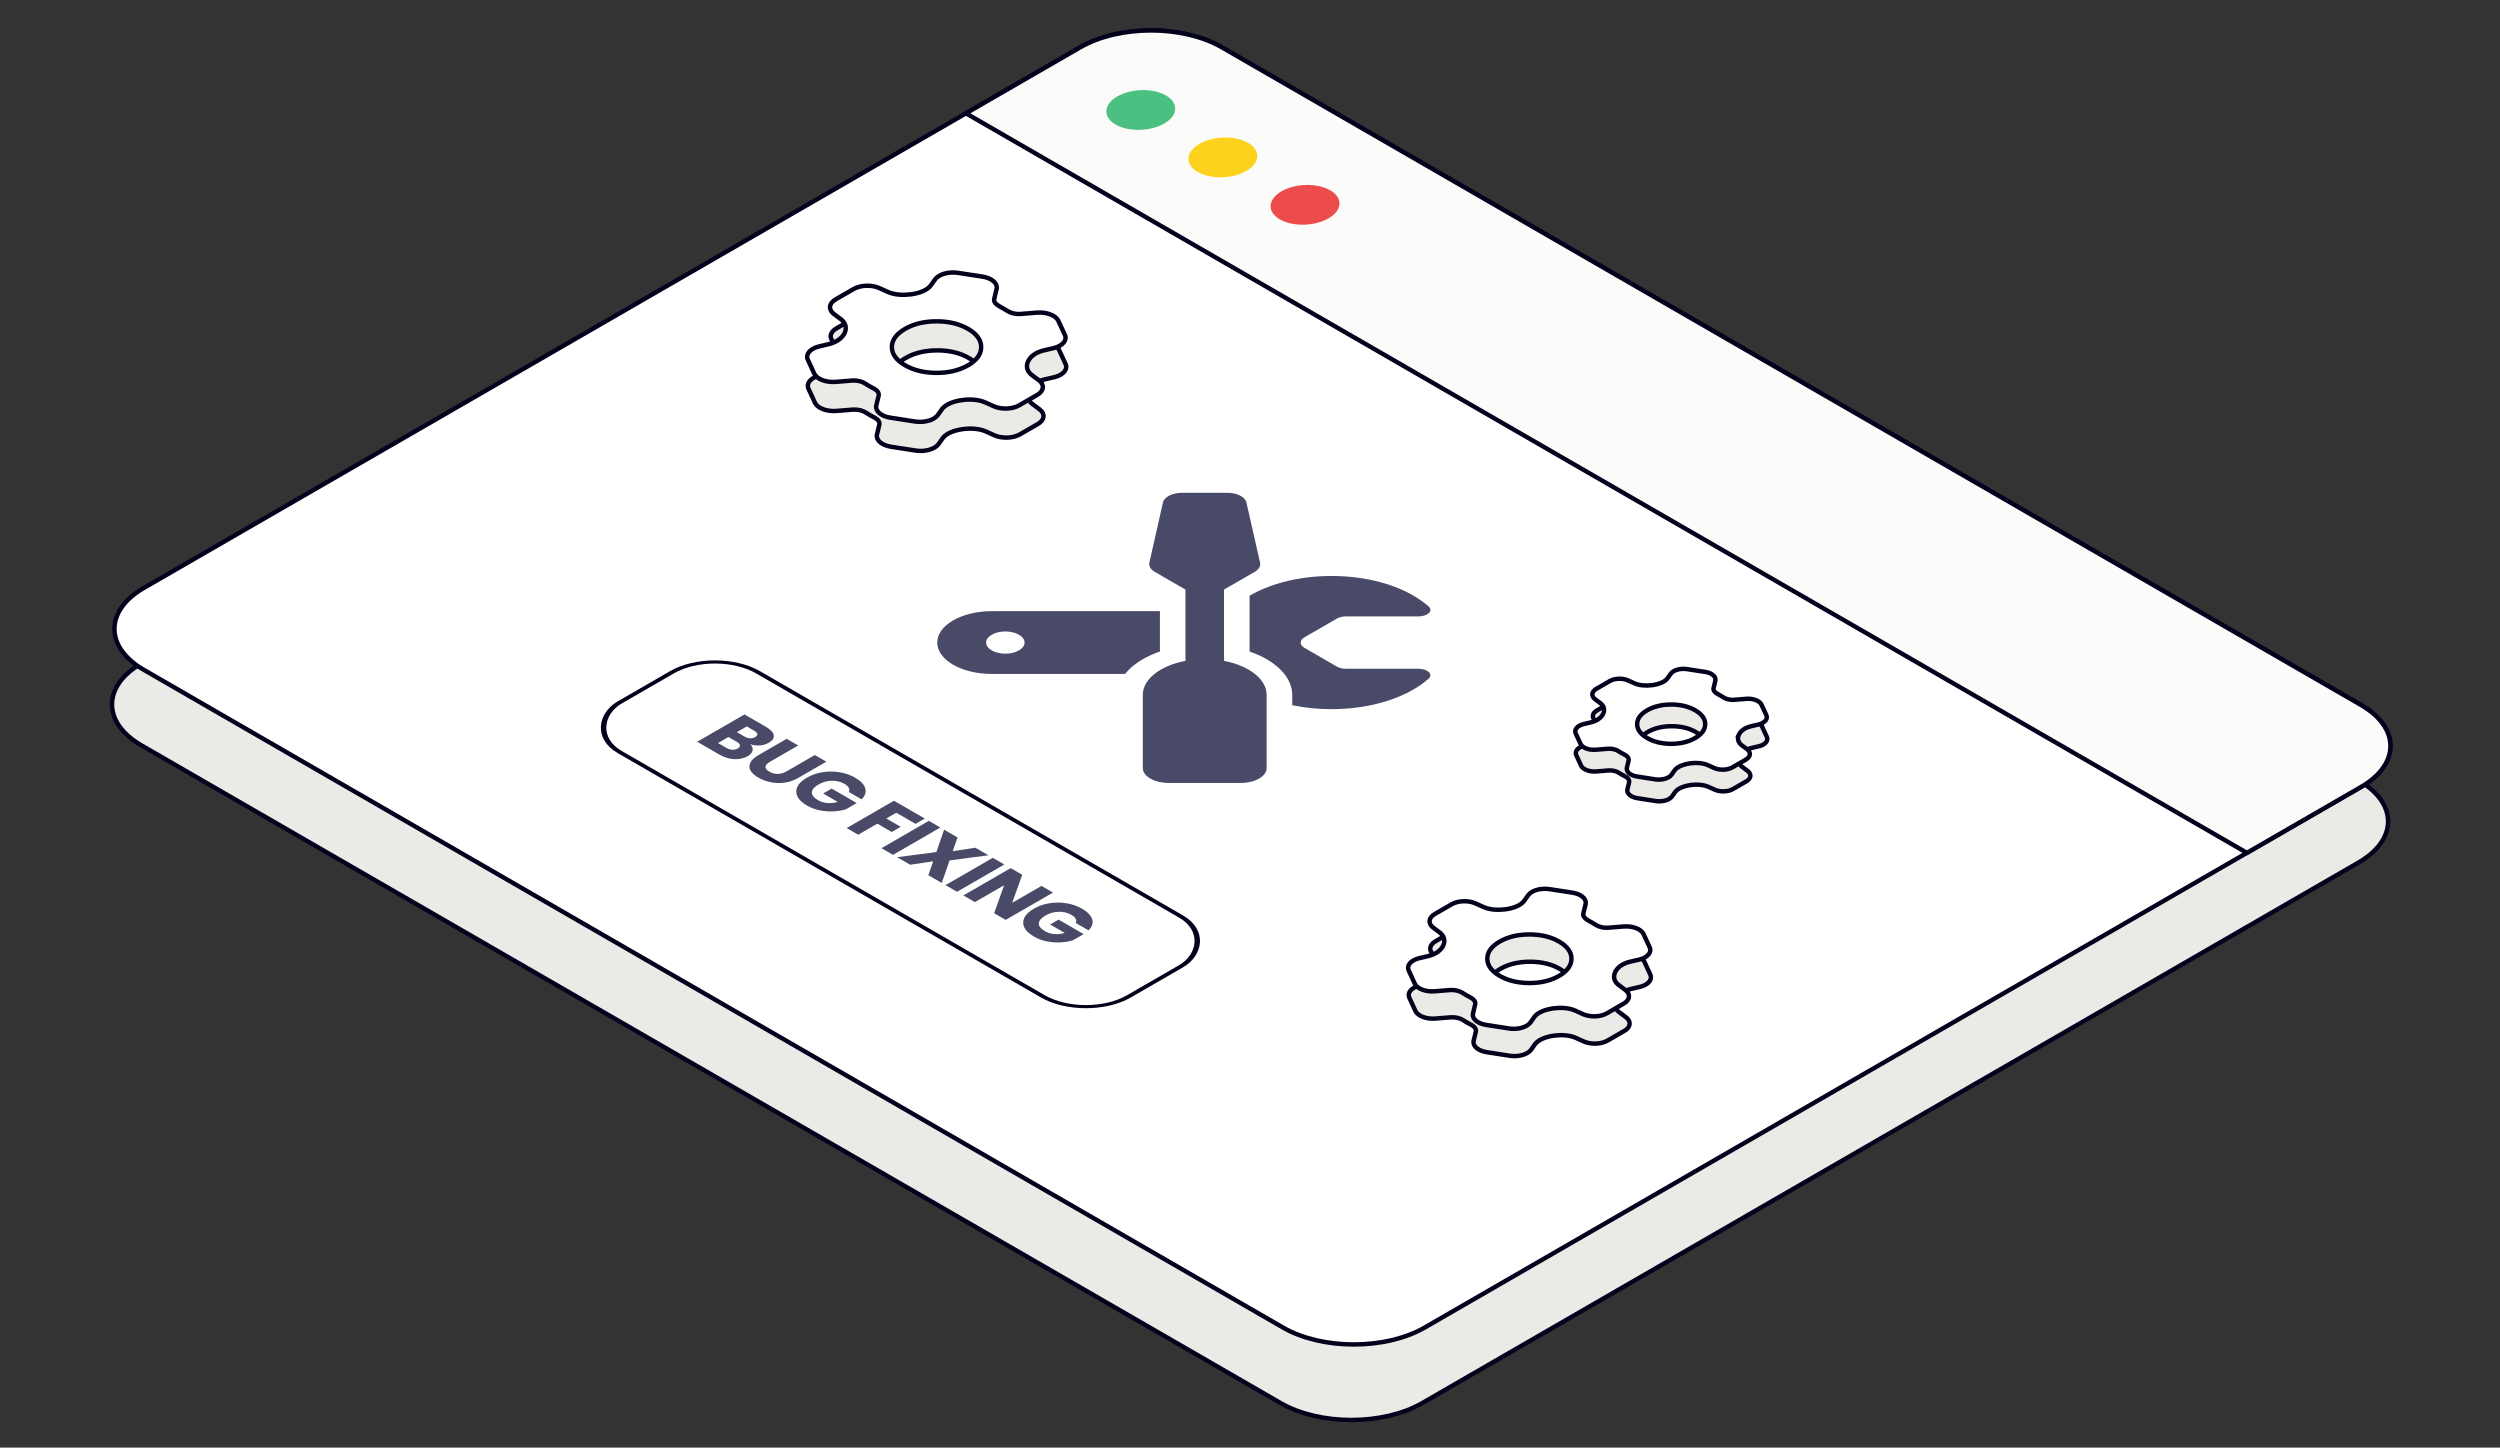 <svg width="563" height="326" viewBox="0 0 563 326" fill="none" xmlns="http://www.w3.org/2000/svg">
<rect x="0" y="0" width="563" height="326" fill="#333333" stroke="none"/>
<path d="M531.174 175.774L274.65 27.67C265.829 22.577 251.527 22.577 242.706 27.67L31.845 149.411C23.024 154.504 23.025 162.76 31.845 167.853L288.37 315.957C297.19 321.05 311.491 321.05 320.312 315.958L531.174 194.217C539.995 189.124 539.995 180.867 531.174 175.774Z" fill="#ECEAE7" stroke="#02021D"/>
<path d="M531.709 158.776L275.185 10.672C266.364 5.579 252.062 5.579 243.242 10.672L32.389 132.408C23.568 137.5 23.568 145.757 32.389 150.85L288.913 298.955C297.734 304.047 312.036 304.047 320.857 298.955L531.709 177.219C540.53 172.126 540.53 163.869 531.709 158.776Z" fill="white" stroke="#02021D"/>
<path d="M531.709 158.776L275.185 10.671C266.364 5.578 252.062 5.578 243.242 10.671L217.53 25.516L505.997 192.063L531.709 177.218C540.53 172.125 540.53 163.868 531.709 158.776Z" fill="#FBFBFA" stroke="#02021D"/>
<ellipse cx="6.102" cy="6.551" rx="6.102" ry="6.551" transform="matrix(-0.866 -0.5 -0.866 0.5 304.848 45.901)" fill="#EC4C4C"/>
<ellipse cx="6.102" cy="6.551" rx="6.102" ry="6.551" transform="matrix(-0.866 -0.5 -0.866 0.5 286.352 35.222)" fill="#FCD21D"/>
<ellipse cx="6.102" cy="6.551" rx="6.102" ry="6.551" transform="matrix(-0.866 -0.5 -0.866 0.5 267.855 24.544)" fill="#4BC080"/>
<path d="M188.351 73.96L192.393 71.627C193.902 70.756 196.272 70.645 197.999 71.35L198.164 71.42L200.093 72.287C201.562 72.948 203.455 73.049 205.167 72.845L205.507 72.8C207.221 72.551 208.811 71.942 209.626 70.996L209.778 70.803L210.736 69.465C211.547 68.334 213.642 67.707 215.695 67.964L215.895 67.992L221.386 68.835C223.451 69.153 224.805 70.284 224.611 71.501L224.587 71.62L224.048 73.857C223.891 74.507 224.447 75.091 225.168 75.488L225.169 75.489C225.485 75.663 225.799 75.84 226.112 76.02C226.26 76.106 226.406 76.193 226.553 76.282L226.991 76.553C227.665 76.979 228.646 77.301 229.74 77.261L229.96 77.248L233.664 76.948C235.779 76.776 237.787 77.513 238.43 78.677L238.489 78.791L239.962 81.961C240.517 83.155 239.49 84.398 237.561 84.907L237.372 84.954L235.234 85.449C233.474 85.858 232.3 86.756 231.763 87.754L231.664 87.955C231.239 88.905 231.329 89.982 232.322 90.84L232.532 91.008L234.08 92.157C235.433 93.16 235.28 94.589 233.722 95.488L229.69 97.816C228.181 98.687 225.812 98.798 224.085 98.094L223.921 98.024L222.03 97.174C220.459 96.469 218.382 96.393 216.577 96.675L216.576 96.676C214.853 96.945 213.229 97.567 212.41 98.529L212.258 98.727L211.377 99.978C210.574 101.12 208.465 101.754 206.399 101.493L206.2 101.464L200.689 100.611C198.628 100.292 197.278 99.162 197.472 97.947L197.495 97.829L198.018 95.66C198.161 95.066 197.75 94.499 197.051 94.101L196.907 94.024C196.562 93.849 196.229 93.669 195.908 93.483C195.755 93.395 195.603 93.304 195.452 93.211L195.005 92.926C194.312 92.469 193.289 92.192 192.209 92.236L191.992 92.249L188.349 92.542C186.232 92.712 184.224 91.973 183.585 90.807L183.527 90.693L182.071 87.535C181.524 86.347 182.54 85.111 184.454 84.599L184.643 84.552L186.738 84.058C188.514 83.64 189.706 82.733 190.263 81.724L190.366 81.521C190.815 80.55 190.706 79.452 189.7 78.579L189.486 78.408L187.984 77.285C186.64 76.281 186.798 74.857 188.351 73.96ZM203.972 80.61C202.113 81.683 201.121 82.959 201.014 84.422L201.004 84.718C201.017 86.303 202.012 87.671 203.972 88.803C205.81 89.864 208.007 90.436 210.537 90.509L211.048 90.517C213.798 90.524 216.18 89.948 218.163 88.803C220.002 87.742 220.987 86.469 221.103 85.002L221.113 84.707C221.113 83.114 220.125 81.742 218.163 80.61C216.324 79.548 214.121 78.98 211.58 78.913L211.068 78.907C208.31 78.907 205.934 79.477 203.972 80.61Z" fill="#ECEAE7" stroke="#02021D"/>
<path d="M188.199 67.416L192.241 65.083C193.75 64.211 196.119 64.101 197.846 64.805L198.011 64.876L199.94 65.743C201.41 66.403 203.303 66.505 205.015 66.3L205.355 66.255C207.069 66.007 208.658 65.397 209.473 64.452L209.626 64.258L210.584 62.921C211.394 61.789 213.489 61.163 215.543 61.42L215.743 61.447L221.233 62.291C223.299 62.609 224.653 63.74 224.459 64.957L224.435 65.075L223.896 67.313C223.739 67.962 224.295 68.546 225.016 68.944L225.017 68.945C225.332 69.118 225.647 69.296 225.96 69.476C226.107 69.561 226.254 69.649 226.401 69.737L226.839 70.009C227.512 70.435 228.493 70.757 229.588 70.716L229.808 70.704L233.511 70.403C235.627 70.232 237.635 70.969 238.278 72.133L238.336 72.247L239.81 75.417C240.364 76.61 239.338 77.854 237.409 78.362L237.219 78.409L235.082 78.905C233.322 79.313 232.148 80.212 231.61 81.21L231.511 81.411C231.087 82.361 231.177 83.438 232.169 84.296L232.38 84.464L233.928 85.612C235.281 86.616 235.128 88.045 233.57 88.944L229.537 91.272C228.029 92.143 225.66 92.254 223.933 91.55L223.769 91.48L221.878 90.63C220.306 89.924 218.229 89.849 216.424 90.131L216.424 90.132C214.701 90.4 213.077 91.022 212.257 91.985L212.105 92.182L211.225 93.434C210.422 94.576 208.313 95.21 206.247 94.948L206.047 94.92L200.537 94.067C198.475 93.747 197.126 92.618 197.319 91.403L197.343 91.284L197.866 89.115C198.009 88.522 197.598 87.954 196.898 87.557L196.754 87.48C196.41 87.305 196.077 87.124 195.756 86.939C195.603 86.851 195.45 86.76 195.3 86.667L194.852 86.382C194.159 85.925 193.136 85.648 192.056 85.692L191.84 85.705L188.197 85.998C186.079 86.168 184.072 85.428 183.433 84.263L183.375 84.149L181.919 80.99C181.371 79.803 182.388 78.567 184.302 78.055L184.491 78.007L186.585 77.514C188.361 77.096 189.554 76.188 190.11 75.18L190.214 74.977C190.663 74.005 190.553 72.908 189.547 72.034L189.334 71.863L187.831 70.741C186.488 69.737 186.645 68.313 188.199 67.416ZM203.82 74.066C201.961 75.139 200.968 76.415 200.861 77.878L200.852 78.174C200.864 79.759 201.859 81.127 203.82 82.259C205.658 83.32 207.855 83.891 210.385 83.965L210.896 83.972C213.646 83.979 216.028 83.404 218.011 82.259C219.85 81.197 220.835 79.925 220.951 78.458L220.961 78.162C220.961 76.57 219.973 75.198 218.011 74.066C216.172 73.004 213.968 72.435 211.428 72.368L210.915 72.362C208.158 72.362 205.781 72.933 203.82 74.066Z" fill="white" stroke="#02021D"/>
<path d="M323.27 211.975L327.064 209.785C328.422 209.001 330.53 208.879 332.12 209.465L332.431 209.592L334.243 210.406C335.633 211.031 337.422 211.126 339.036 210.934L339.356 210.891C340.974 210.657 342.477 210.081 343.248 209.187L343.391 209.004L344.291 207.748C345.02 206.729 346.869 206.15 348.719 206.331L349.09 206.378L354.243 207.169C356.102 207.455 357.341 208.45 357.256 209.54L357.221 209.759L356.715 211.859C356.565 212.478 357.095 213.034 357.778 213.41L357.779 213.41C358.074 213.573 358.37 213.74 358.663 213.909C358.801 213.989 358.939 214.07 359.076 214.153L359.488 214.408C360.125 214.811 361.056 215.118 362.098 215.08L362.307 215.067L365.783 214.786C367.688 214.631 369.499 215.268 370.156 216.291L370.272 216.5L371.654 219.475C372.154 220.55 371.275 221.667 369.592 222.167L369.245 222.259L367.239 222.724C365.574 223.11 364.464 223.959 363.957 224.901L363.864 225.091C363.464 225.986 363.548 227.005 364.487 227.816L364.687 227.976L366.139 229.054C367.398 229.987 367.255 231.316 365.806 232.152L362.022 234.337C360.664 235.121 358.557 235.243 356.967 234.657L356.655 234.53L354.881 233.733C353.487 233.107 351.675 233.006 350.051 233.215L349.73 233.261C348.105 233.515 346.57 234.102 345.795 235.013L345.649 235.199L344.824 236.374C344.101 237.402 342.24 237.988 340.379 237.804L340.008 237.757L334.835 236.956C332.98 236.668 331.744 235.675 331.829 234.586L331.865 234.368L332.355 232.332C332.491 231.767 332.101 231.227 331.437 230.85L331.3 230.777C330.977 230.613 330.664 230.444 330.363 230.271C330.22 230.188 330.078 230.103 329.937 230.016L329.518 229.748C328.86 229.315 327.889 229.052 326.863 229.093L326.657 229.106L323.237 229.38C321.331 229.533 319.52 228.894 318.867 227.87L318.752 227.661L317.385 224.696C316.892 223.627 317.762 222.516 319.432 222.014L319.777 221.922L321.743 221.458C323.423 221.063 324.549 220.205 325.074 219.254L325.172 219.062C325.595 218.146 325.493 217.109 324.541 216.283L324.339 216.121L322.929 215.067C321.679 214.133 321.825 212.809 323.27 211.975ZM337.881 218.186C336.13 219.197 335.194 220.4 335.093 221.779L335.084 222.058C335.095 223.552 336.034 224.841 337.881 225.908C339.613 226.907 341.684 227.446 344.068 227.515L344.548 227.522C347.14 227.529 349.386 226.986 351.255 225.907C353.103 224.84 354.035 223.547 354.035 222.047C354.035 220.547 353.103 219.254 351.255 218.187C349.406 217.119 347.166 216.581 344.567 216.581C341.969 216.581 339.729 217.119 337.881 218.186Z" fill="#ECEAE7" stroke="#02021D"/>
<path d="M323.126 205.833L326.92 203.642C328.278 202.858 330.385 202.736 331.976 203.323L332.287 203.45L334.098 204.263C335.489 204.888 337.277 204.984 338.891 204.791L339.212 204.749C340.829 204.514 342.333 203.939 343.104 203.044L343.247 202.861L344.146 201.605C344.876 200.587 346.725 200.008 348.575 200.188L348.945 200.235L354.098 201.027C355.958 201.313 357.197 202.307 357.111 203.397L357.077 203.617L356.57 205.717C356.421 206.336 356.951 206.891 357.633 207.267L357.634 207.268C357.93 207.431 358.225 207.597 358.519 207.767C358.657 207.846 358.794 207.928 358.931 208.011L359.343 208.265C359.981 208.668 360.911 208.975 361.953 208.937L362.163 208.924L365.639 208.643C367.543 208.489 369.355 209.125 370.011 210.148L370.127 210.357L371.51 213.333C372.009 214.407 371.13 215.524 369.447 216.024L369.1 216.116L367.094 216.581C365.429 216.967 364.32 217.817 363.813 218.759L363.72 218.948C363.32 219.844 363.403 220.862 364.342 221.674L364.542 221.833L365.995 222.911C367.254 223.845 367.111 225.173 365.662 226.01L361.877 228.195C360.519 228.979 358.412 229.101 356.822 228.515L356.511 228.388L354.737 227.591C353.342 226.965 351.53 226.864 349.907 227.073L349.585 227.119C347.96 227.372 346.425 227.959 345.65 228.87L345.505 229.057L344.679 230.231C343.956 231.259 342.096 231.845 340.235 231.662L339.864 231.614L334.69 230.813C332.835 230.526 331.599 229.532 331.685 228.444L331.72 228.225L332.211 226.189C332.347 225.624 331.956 225.085 331.292 224.708L331.155 224.634C330.832 224.47 330.52 224.302 330.219 224.128C330.076 224.045 329.934 223.96 329.793 223.873L329.373 223.605C328.716 223.172 327.745 222.909 326.718 222.951L326.512 222.963L323.092 223.238C321.186 223.391 319.376 222.752 318.722 221.728L318.607 221.519L317.24 218.554C316.748 217.485 317.617 216.373 319.287 215.871L319.632 215.779L321.598 215.316C323.278 214.92 324.404 214.063 324.93 213.111L325.027 212.919C325.451 212.003 325.348 210.966 324.396 210.14L324.195 209.978L322.784 208.924C321.535 207.991 321.681 206.667 323.126 205.833ZM337.737 212.043C335.985 213.055 335.049 214.257 334.948 215.637L334.939 215.916C334.951 217.409 335.89 218.699 337.737 219.765C339.468 220.765 341.539 221.303 343.923 221.372L344.404 221.38C346.995 221.387 349.242 220.843 351.11 219.765C352.958 218.698 353.891 217.405 353.891 215.904C353.891 214.404 352.958 213.111 351.11 212.044C349.262 210.977 347.022 210.438 344.423 210.438C341.825 210.438 339.585 210.976 337.737 212.043Z" fill="white" stroke="#02021D"/>
<path d="M359.618 160.005L362.636 158.262C363.675 157.663 365.286 157.57 366.502 158.019L366.74 158.116L368.18 158.763C369.324 159.277 370.788 159.352 372.096 159.196L372.356 159.162C373.669 158.971 374.899 158.502 375.532 157.768L375.651 157.618L376.366 156.619C376.924 155.84 378.338 155.397 379.752 155.536L380.035 155.572L384.134 156.201C385.556 156.42 386.504 157.18 386.439 158.013L386.412 158.181L386.009 159.852C385.883 160.375 386.331 160.838 386.892 161.147L386.893 161.147C387.127 161.277 387.361 161.409 387.594 161.543C387.703 161.607 387.813 161.671 387.921 161.736L388.246 161.938L388.469 162.066C388.979 162.333 389.663 162.523 390.423 162.495L390.6 162.485L393.364 162.261C394.82 162.143 396.205 162.63 396.707 163.412L396.795 163.572L397.896 165.938C398.277 166.76 397.606 167.615 396.319 167.997L396.053 168.067L394.458 168.437C393.09 168.754 392.187 169.45 391.775 170.215L391.699 170.369L391.7 170.369C391.376 171.095 391.439 171.928 392.212 172.595L392.376 172.726L393.531 173.583C394.493 174.297 394.385 175.313 393.277 175.953L390.266 177.691C389.227 178.291 387.616 178.384 386.401 177.936L386.163 177.838L384.751 177.205C383.604 176.69 382.121 176.609 380.804 176.779L380.544 176.816C379.226 177.022 377.97 177.5 377.334 178.248L377.215 178.401L376.558 179.335C376.005 180.121 374.583 180.568 373.161 180.428L372.876 180.393L368.76 179.755C367.342 179.535 366.398 178.776 366.463 177.943L366.49 177.776L366.879 176.156C366.986 175.713 366.708 175.291 366.221 174.981L366 174.855C365.745 174.726 365.498 174.593 365.261 174.456C365.148 174.391 365.035 174.324 364.924 174.255L364.593 174.044C364.046 173.684 363.237 173.464 362.378 173.499L362.206 173.509L359.485 173.727C358.028 173.844 356.644 173.356 356.144 172.573L356.057 172.413L354.969 170.054C354.592 169.237 355.257 168.387 356.534 168.003L356.798 167.933L358.362 167.565C359.74 167.24 360.657 166.538 361.084 165.765L361.163 165.61C361.507 164.867 361.426 164.019 360.645 163.341L360.478 163.208L359.357 162.37C358.401 161.656 358.513 160.643 359.618 160.005ZM371.063 164.843C369.648 165.66 368.89 166.634 368.809 167.75L368.801 167.975C368.81 169.182 369.57 170.226 371.062 171.088C372.461 171.896 374.138 172.332 376.066 172.388L376.455 172.394C378.551 172.399 380.369 171.959 381.878 171.087C383.372 170.225 384.127 169.178 384.127 167.966C384.127 166.753 383.372 165.706 381.878 164.843C380.478 164.035 378.796 163.601 376.861 163.55L376.47 163.545C374.37 163.545 372.557 163.981 371.063 164.843Z" fill="#ECEAE7" stroke="#02021D"/>
<path d="M359.501 155.119L362.519 153.376C363.558 152.777 365.169 152.684 366.385 153.133L366.623 153.23L368.063 153.877C369.207 154.391 370.671 154.467 371.979 154.311L372.238 154.276C373.552 154.086 374.782 153.617 375.415 152.882L375.533 152.732L376.249 151.733C376.807 150.954 378.221 150.512 379.635 150.65L379.918 150.686L384.017 151.315C385.438 151.534 386.386 152.294 386.321 153.127L386.294 153.295L385.892 154.966C385.766 155.489 386.214 155.952 386.775 156.261L386.776 156.262C387.01 156.391 387.244 156.523 387.477 156.658C387.586 156.721 387.695 156.785 387.804 156.851L388.129 157.052L388.352 157.181C388.862 157.448 389.546 157.637 390.306 157.609L390.482 157.599L393.247 157.375C394.703 157.257 396.088 157.744 396.59 158.526L396.678 158.686L397.778 161.053C398.16 161.874 397.489 162.729 396.202 163.111L395.936 163.181L394.341 163.551C392.973 163.868 392.07 164.564 391.658 165.33L391.582 165.483L391.583 165.483C391.258 166.209 391.322 167.042 392.094 167.709L392.258 167.84L393.414 168.698C394.376 169.411 394.268 170.427 393.16 171.067L390.148 172.806C389.11 173.405 387.499 173.498 386.283 173.05L386.046 172.953L384.633 172.319C383.487 171.804 382.004 171.723 380.687 171.893L380.427 171.93C379.109 172.136 377.852 172.614 377.216 173.362L377.098 173.515L376.441 174.449C375.888 175.235 374.466 175.683 373.043 175.542L372.758 175.507L368.643 174.869C367.225 174.649 366.281 173.89 366.346 173.058L366.372 172.89L366.762 171.271C366.869 170.827 366.591 170.405 366.103 170.095L365.883 169.97C365.628 169.84 365.381 169.707 365.144 169.57C365.031 169.505 364.918 169.438 364.807 169.369L364.475 169.158C363.929 168.798 363.12 168.578 362.26 168.613L362.089 168.623L359.368 168.841C357.911 168.958 356.527 168.47 356.027 167.688L355.939 167.527L354.852 165.168C354.475 164.351 355.14 163.502 356.416 163.118L356.68 163.047L358.245 162.679C359.623 162.355 360.54 161.652 360.966 160.879L361.046 160.724C361.389 159.981 361.309 159.134 360.528 158.455L360.361 158.322L359.24 157.484C358.284 156.77 358.396 155.757 359.501 155.119ZM370.946 159.958C369.531 160.774 368.773 161.748 368.691 162.864L368.684 163.089C368.693 164.297 369.453 165.341 370.945 166.202C372.344 167.01 374.021 167.446 375.949 167.502L376.338 167.508C378.434 167.513 380.252 167.073 381.761 166.202C383.254 165.339 384.01 164.293 384.01 163.08C384.01 161.867 383.255 160.82 381.761 159.958C380.361 159.149 378.679 158.715 376.744 158.664L376.353 158.659C374.253 158.659 372.439 159.095 370.946 159.958Z" fill="white" stroke="#02021D"/>
<rect x="-2.98023e-08" y="0.5" width="132.399" height="35.945" rx="11.185" transform="matrix(0.866 0.5 -0.866 0.5 161.445 145.55)" fill="white" stroke="#02021D"/>
<path d="M168.919 167.613C169.405 168.046 169.592 168.51 169.481 169.007C169.38 169.497 169.02 169.921 168.403 170.277C167.513 170.791 166.49 171.019 165.337 170.961C164.204 170.902 163.08 170.552 161.967 169.909L157.004 167.044L167.659 160.892L172.456 163.661C173.538 164.286 174.136 164.917 174.247 165.554C174.368 166.196 174.004 166.763 173.154 167.254C172.527 167.616 171.838 167.821 171.09 167.867C170.351 167.92 169.627 167.835 168.919 167.613ZM165.944 164.879L167.644 165.861C168.069 166.106 168.484 166.24 168.889 166.264C169.314 166.287 169.708 166.194 170.073 165.983C170.437 165.773 170.599 165.545 170.558 165.3C170.528 165.06 170.3 164.818 169.875 164.572L168.175 163.591L165.944 164.879ZM163.607 168.437C164.042 168.688 164.472 168.825 164.897 168.849C165.342 168.872 165.752 168.776 166.126 168.56C166.501 168.343 166.668 168.101 166.627 167.832C166.597 167.569 166.364 167.312 165.929 167.061L164.047 165.974L161.694 167.333L163.607 168.437ZM179.759 167.878L173.384 171.558C172.747 171.926 172.413 172.3 172.383 172.68C172.352 173.06 172.641 173.425 173.248 173.775C173.855 174.126 174.492 174.295 175.16 174.284C175.828 174.272 176.481 174.082 177.118 173.714L183.493 170.033L186.089 171.532L179.729 175.204C178.778 175.753 177.771 176.101 176.708 176.247C175.646 176.393 174.604 176.364 173.582 176.159C172.57 175.96 171.644 175.619 170.804 175.134C169.964 174.649 169.372 174.12 169.028 173.548C168.704 172.975 168.679 172.388 168.952 171.786C169.236 171.179 169.853 170.6 170.804 170.051L177.164 166.379L179.759 167.878ZM191.16 178.351C191.322 178.035 191.312 177.72 191.129 177.404C190.968 177.089 190.644 176.791 190.158 176.51C189.318 176.025 188.367 175.798 187.304 175.827C186.252 175.85 185.265 176.128 184.345 176.659C183.363 177.226 182.857 177.822 182.827 178.447C182.817 179.072 183.277 179.653 184.208 180.191C184.845 180.559 185.544 180.775 186.303 180.839C187.072 180.91 187.861 180.828 188.671 180.594L185.377 178.692L187.289 177.588L192.936 180.848L190.522 182.242C189.682 182.505 188.751 182.662 187.729 182.715C186.718 182.773 185.685 182.697 184.633 182.487C183.581 182.277 182.609 181.914 181.719 181.4C180.666 180.793 179.953 180.118 179.578 179.376C179.224 178.634 179.224 177.892 179.578 177.15C179.943 176.414 180.651 175.742 181.703 175.134C182.756 174.527 183.92 174.118 185.195 173.908C186.49 173.697 187.775 173.697 189.05 173.908C190.335 174.112 191.504 174.518 192.556 175.126C193.831 175.862 194.595 176.659 194.848 177.518C195.111 178.383 194.838 179.212 194.029 180.007L191.16 178.351ZM208.261 184.333L206.181 185.533L201.84 183.027L199.594 184.324L202.842 186.199L200.823 187.365L197.575 185.49L193.264 187.978L190.669 186.48L201.324 180.328L208.261 184.333ZM211.765 186.356L201.11 192.508L198.514 191.01L209.169 184.858L211.765 186.356ZM209.062 197.099L210.155 193.962L204.979 194.742L202.034 193.042L210.868 191.885L212.614 186.846L215.634 188.59L214.557 191.684L219.657 190.912L222.601 192.613L213.843 193.761L212.083 198.843L209.062 197.099ZM226.181 194.679L215.526 200.831L212.93 199.333L223.586 193.181L226.181 194.679ZM226.484 207.158L223.888 205.659L226.119 199.358L219.547 203.153L216.951 201.654L227.607 195.502L230.202 197.001L227.941 203.319L234.544 199.507L237.139 201.006L226.484 207.158ZM242.269 207.858C242.431 207.543 242.421 207.227 242.238 206.912C242.077 206.597 241.753 206.299 241.267 206.018C240.427 205.533 239.476 205.305 238.413 205.335C237.361 205.358 236.374 205.635 235.454 206.167C234.472 206.734 233.966 207.33 233.936 207.955C233.926 208.58 234.386 209.161 235.317 209.699C235.954 210.067 236.653 210.283 237.412 210.347C238.181 210.417 238.97 210.336 239.779 210.102L236.486 208.2L238.398 207.096L244.045 210.356L241.631 211.749C240.791 212.012 239.86 212.17 238.838 212.223C237.826 212.281 236.794 212.205 235.742 211.995C234.69 211.784 233.718 211.422 232.828 210.908C231.775 210.301 231.062 209.626 230.687 208.884C230.333 208.142 230.333 207.4 230.687 206.658C231.052 205.922 231.76 205.25 232.812 204.642C233.865 204.035 235.029 203.626 236.304 203.415C237.599 203.205 238.884 203.205 240.159 203.415C241.444 203.62 242.613 204.026 243.665 204.633C244.94 205.37 245.704 206.167 245.957 207.026C246.22 207.891 245.947 208.72 245.138 209.515L242.269 207.858Z" fill="#494968"/>
<g clip-path="url(#clip0_411_22555)">
<g clip-path="url(#clip1_411_22555)">
<path d="M280.691 113.156C280.423 111.912 278.586 110.984 276.405 110.977L266.201 110.977C264.032 110.977 262.196 111.905 261.902 113.149L258.841 126.699C258.663 127.465 259.122 128.246 260.066 128.791L266.966 132.775L266.966 148.829C261.392 149.882 257.349 152.908 257.362 156.48L257.362 172.976C257.362 174.817 259.951 176.312 263.14 176.312L279.466 176.312C282.655 176.312 285.244 174.817 285.244 172.976L285.244 156.48C285.244 152.916 281.214 149.882 275.64 148.829L275.64 132.775L282.54 128.791C283.497 128.238 283.943 127.465 283.765 126.699L280.691 113.156ZM223.318 137.635C220.078 137.635 216.953 138.379 214.657 139.704C209.874 142.466 209.874 146.943 214.657 149.705C216.953 151.03 220.078 151.774 223.318 151.774L253.369 151.774C255.04 149.661 257.782 147.901 261.214 146.715L261.214 137.628L223.318 137.635ZM318.242 155.309C319.581 154.536 320.742 153.704 321.724 152.827C322.846 151.826 321.469 150.603 319.402 150.603L303.101 150.603C302.336 150.603 301.596 150.427 301.061 150.117L293.752 145.883C292.629 145.235 292.629 144.174 293.752 143.526L301.073 139.299C301.609 138.99 302.349 138.813 303.114 138.813L319.415 138.813C321.481 138.813 322.859 137.591 321.737 136.589C320.742 135.706 319.581 134.873 318.242 134.1C308.101 128.246 291.647 128.246 281.507 134.1L281.405 134.159L281.405 146.722C287.157 148.703 291.01 152.341 291.01 156.495L291.01 158.807C300.193 160.722 310.882 159.558 318.242 155.309ZM223.344 142.937C224.156 142.468 225.257 142.205 226.405 142.205C227.553 142.205 228.654 142.468 229.466 142.937C230.278 143.406 230.734 144.042 230.734 144.705C230.734 145.367 230.278 146.003 229.466 146.472C228.654 146.941 227.553 147.204 226.405 147.204C225.257 147.204 224.156 146.941 223.344 146.472C222.532 146.003 222.076 145.367 222.076 144.705C222.076 144.042 222.532 143.406 223.344 142.937Z" fill="#494968"/>
</g>
</g>
<defs>
<clipPath id="clip0_411_22555">
<rect width="93.507" height="93.507" fill="white" transform="matrix(-0.866 -0.5 -0.866 0.5 355.691 141.414)"/>
</clipPath>
<clipPath id="clip1_411_22555">
<rect width="75.409" height="75.409" fill="white" transform="matrix(0.866 0.5 -0.866 0.5 271.305 107)"/>
</clipPath>
</defs>
</svg>
